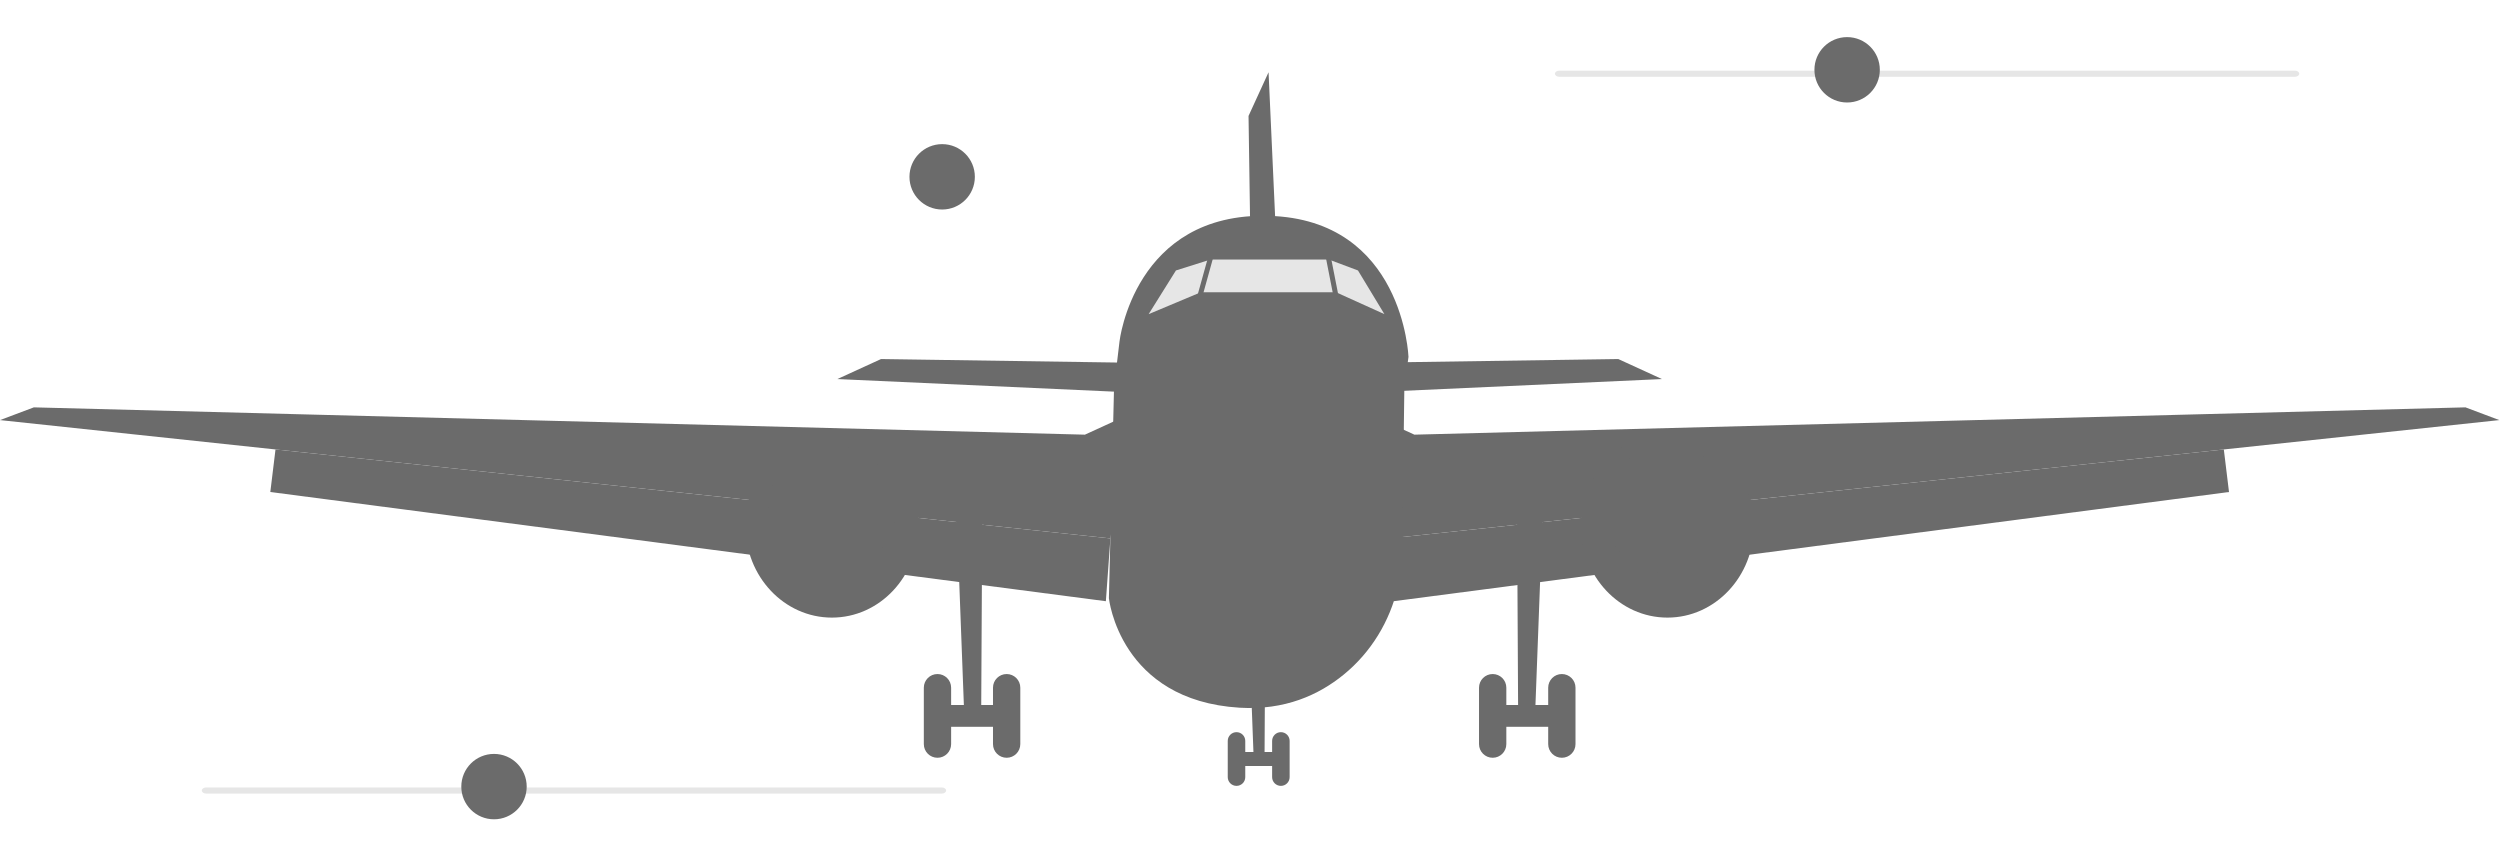 <svg width="994" height="340" viewBox="0 0 994 340" fill="none" xmlns="http://www.w3.org/2000/svg">
<path d="M618.244 29.309C618.244 29.986 619.003 30.529 619.948 30.529H912.471C913.416 30.529 914.175 29.986 914.175 29.309C914.175 28.632 913.416 28.089 912.471 28.089H619.948C619.003 28.089 618.244 28.632 618.244 29.309Z" fill="#E6E6E6"/>
<path d="M380.339 203.582L383.234 280.301H376.188V288.986H395.883V280.301H390.139L390.549 203.582H380.339Z" fill="#6B6B6B"/>
<path d="M372.74 267.996C375.738 267.996 378.168 270.426 378.168 273.424V295.861C378.168 298.859 375.738 301.289 372.74 301.289C369.742 301.289 367.312 298.859 367.312 295.861V273.424C367.312 270.426 369.742 267.996 372.74 267.996Z" fill="#6B6B6B"/>
<path d="M400.243 267.996C403.241 267.996 405.671 270.426 405.671 273.424V295.861C405.671 298.859 403.241 301.289 400.243 301.289C397.245 301.289 394.814 298.859 394.814 295.861V273.424C394.814 270.426 397.245 267.996 400.243 267.996Z" fill="#6B6B6B"/>
<path d="M444.393 155.782L332.933 150.715L350.303 142.754L448.011 144.201L444.393 155.782Z" fill="#6B6B6B"/>
<path d="M0 167.031L13.461 161.965L431.364 172.821L448.735 164.86L441.497 214.076L109.538 178.703L0 167.031Z" fill="#6B6B6B"/>
<path d="M107.479 195.621L109.538 178.704L441.497 214.077L439.688 239.047L107.479 195.621Z" fill="#6B6B6B"/>
<path d="M330.761 245.56C349.748 245.56 365.14 229.196 365.14 209.01C365.14 188.824 349.748 172.46 330.761 172.46C311.774 172.46 296.382 188.824 296.382 209.01C296.382 229.196 311.774 245.56 330.761 245.56Z" fill="#6B6B6B"/>
<path d="M330.76 227.828C344.751 227.828 356.092 216.486 356.092 202.496C356.092 188.505 344.751 177.164 330.76 177.164C316.77 177.164 305.429 188.505 305.429 202.496C305.429 216.486 316.77 227.828 330.76 227.828Z" fill="#6B6B6B"/>
<path d="M613.391 203.582L610.496 280.301H617.543V288.986H597.848V280.301H603.592L603.182 203.582H613.391Z" fill="#6B6B6B"/>
<path d="M620.991 267.996H620.991C617.993 267.996 615.562 270.426 615.562 273.424V295.861C615.562 298.859 617.993 301.289 620.991 301.289H620.991C623.989 301.289 626.419 298.859 626.419 295.861V273.424C626.419 270.426 623.989 267.996 620.991 267.996Z" fill="#6B6B6B"/>
<path d="M593.488 267.996H593.488C590.49 267.996 588.06 270.426 588.06 273.424V295.861C588.06 298.859 590.49 301.289 593.488 301.289H593.488C596.486 301.289 598.916 298.859 598.916 295.861V273.424C598.916 270.426 596.486 267.996 593.488 267.996Z" fill="#6B6B6B"/>
<path d="M549.339 155.782L660.798 150.715L643.428 142.754L545.72 144.201L549.339 155.782Z" fill="#6B6B6B"/>
<path d="M509.444 140.188L504.377 28.729L496.416 46.099L497.864 143.807L509.444 140.188Z" fill="#6B6B6B"/>
<path d="M993.73 167.031L980.269 161.965L562.365 172.821L544.995 164.86L552.233 214.076L884.192 178.703L993.73 167.031Z" fill="#6B6B6B"/>
<path d="M886.251 195.621L884.193 178.704L552.233 214.077L554.043 239.047L886.251 195.621Z" fill="#6B6B6B"/>
<path d="M662.97 245.56C681.957 245.56 697.349 229.196 697.349 209.01C697.349 188.824 681.957 172.46 662.97 172.46C643.983 172.46 628.591 188.824 628.591 209.01C628.591 229.196 643.983 245.56 662.97 245.56Z" fill="#6B6B6B"/>
<path d="M662.969 227.828C676.96 227.828 688.301 216.486 688.301 202.496C688.301 188.505 676.96 177.164 662.969 177.164C648.979 177.164 637.638 188.505 637.638 202.496C637.638 216.486 648.979 227.828 662.969 227.828Z" fill="#6B6B6B"/>
<path d="M560.014 141.897L558.371 154.004L557.517 219.172C557.452 224.021 556.865 228.812 555.765 233.459C552.595 246.993 545.191 259.304 534.255 268.228C524.332 276.335 510.798 282.472 492.885 281.386C445.116 278.491 440.896 237.837 440.896 237.837L442.699 164.115L442.945 154.004L445.116 135.76C445.116 135.76 450.906 84.373 504.465 85.82C558.024 87.268 560.014 141.897 560.014 141.897Z" fill="#6B6B6B"/>
<path d="M456.696 124.903L467.553 107.533L481.304 103.19H528.349L539.929 107.533L550.438 124.903L531.244 116.218H477.401L456.696 124.903Z" fill="#E6E6E6"/>
<path d="M496.509 249.785L498.366 299.001H493.846V304.573H506.481V299.001H502.795L503.059 249.785H496.509Z" fill="#6B6B6B"/>
<path d="M491.634 291.107C493.557 291.107 495.116 292.666 495.116 294.59V308.983C495.116 310.906 493.557 312.465 491.634 312.465C489.71 312.465 488.151 310.906 488.151 308.983V294.59C488.151 292.666 489.71 291.107 491.634 291.107Z" fill="#6B6B6B"/>
<path d="M509.277 291.107C511.2 291.107 512.759 292.666 512.759 294.59V308.983C512.759 310.906 511.2 312.465 509.277 312.465C507.354 312.465 505.795 310.906 505.795 308.983V294.59C505.795 292.666 507.354 291.107 509.277 291.107Z" fill="#6B6B6B"/>
<path d="M483.036 92.522L473.037 128.522L474.964 129.058L484.963 93.057L483.036 92.522Z" fill="#6B6B6B"/>
<path d="M528.379 98.266L526.416 98.651L533.62 135.313L535.583 134.928L528.379 98.266Z" fill="#6B6B6B"/>
<path d="M734.416 40.754C741.596 40.754 747.416 34.934 747.416 27.754C747.416 20.574 741.596 14.754 734.416 14.754C727.236 14.754 721.416 20.574 721.416 27.754C721.416 34.934 727.236 40.754 734.416 40.754Z" fill="#6B6B6B"/>
<path d="M374.602 83.307C381.781 83.307 387.602 77.486 387.602 70.307C387.602 63.127 381.781 57.307 374.602 57.307C367.422 57.307 361.602 63.127 361.602 70.307C361.602 77.486 367.422 83.307 374.602 83.307Z" fill="#6B6B6B"/>
<path d="M80.244 314.31C80.244 314.987 81.003 315.53 81.948 315.53H374.471C375.416 315.53 376.175 314.987 376.175 314.31C376.175 313.633 375.416 313.09 374.471 313.09H81.948C81.003 313.09 80.244 313.633 80.244 314.31Z" fill="#E6E6E6"/>
<path d="M196.416 325.754C203.596 325.754 209.416 319.934 209.416 312.754C209.416 305.574 203.596 299.754 196.416 299.754C189.236 299.754 183.416 305.574 183.416 312.754C183.416 319.934 189.236 325.754 196.416 325.754Z" fill="#6B6B6B"/>
</svg>
